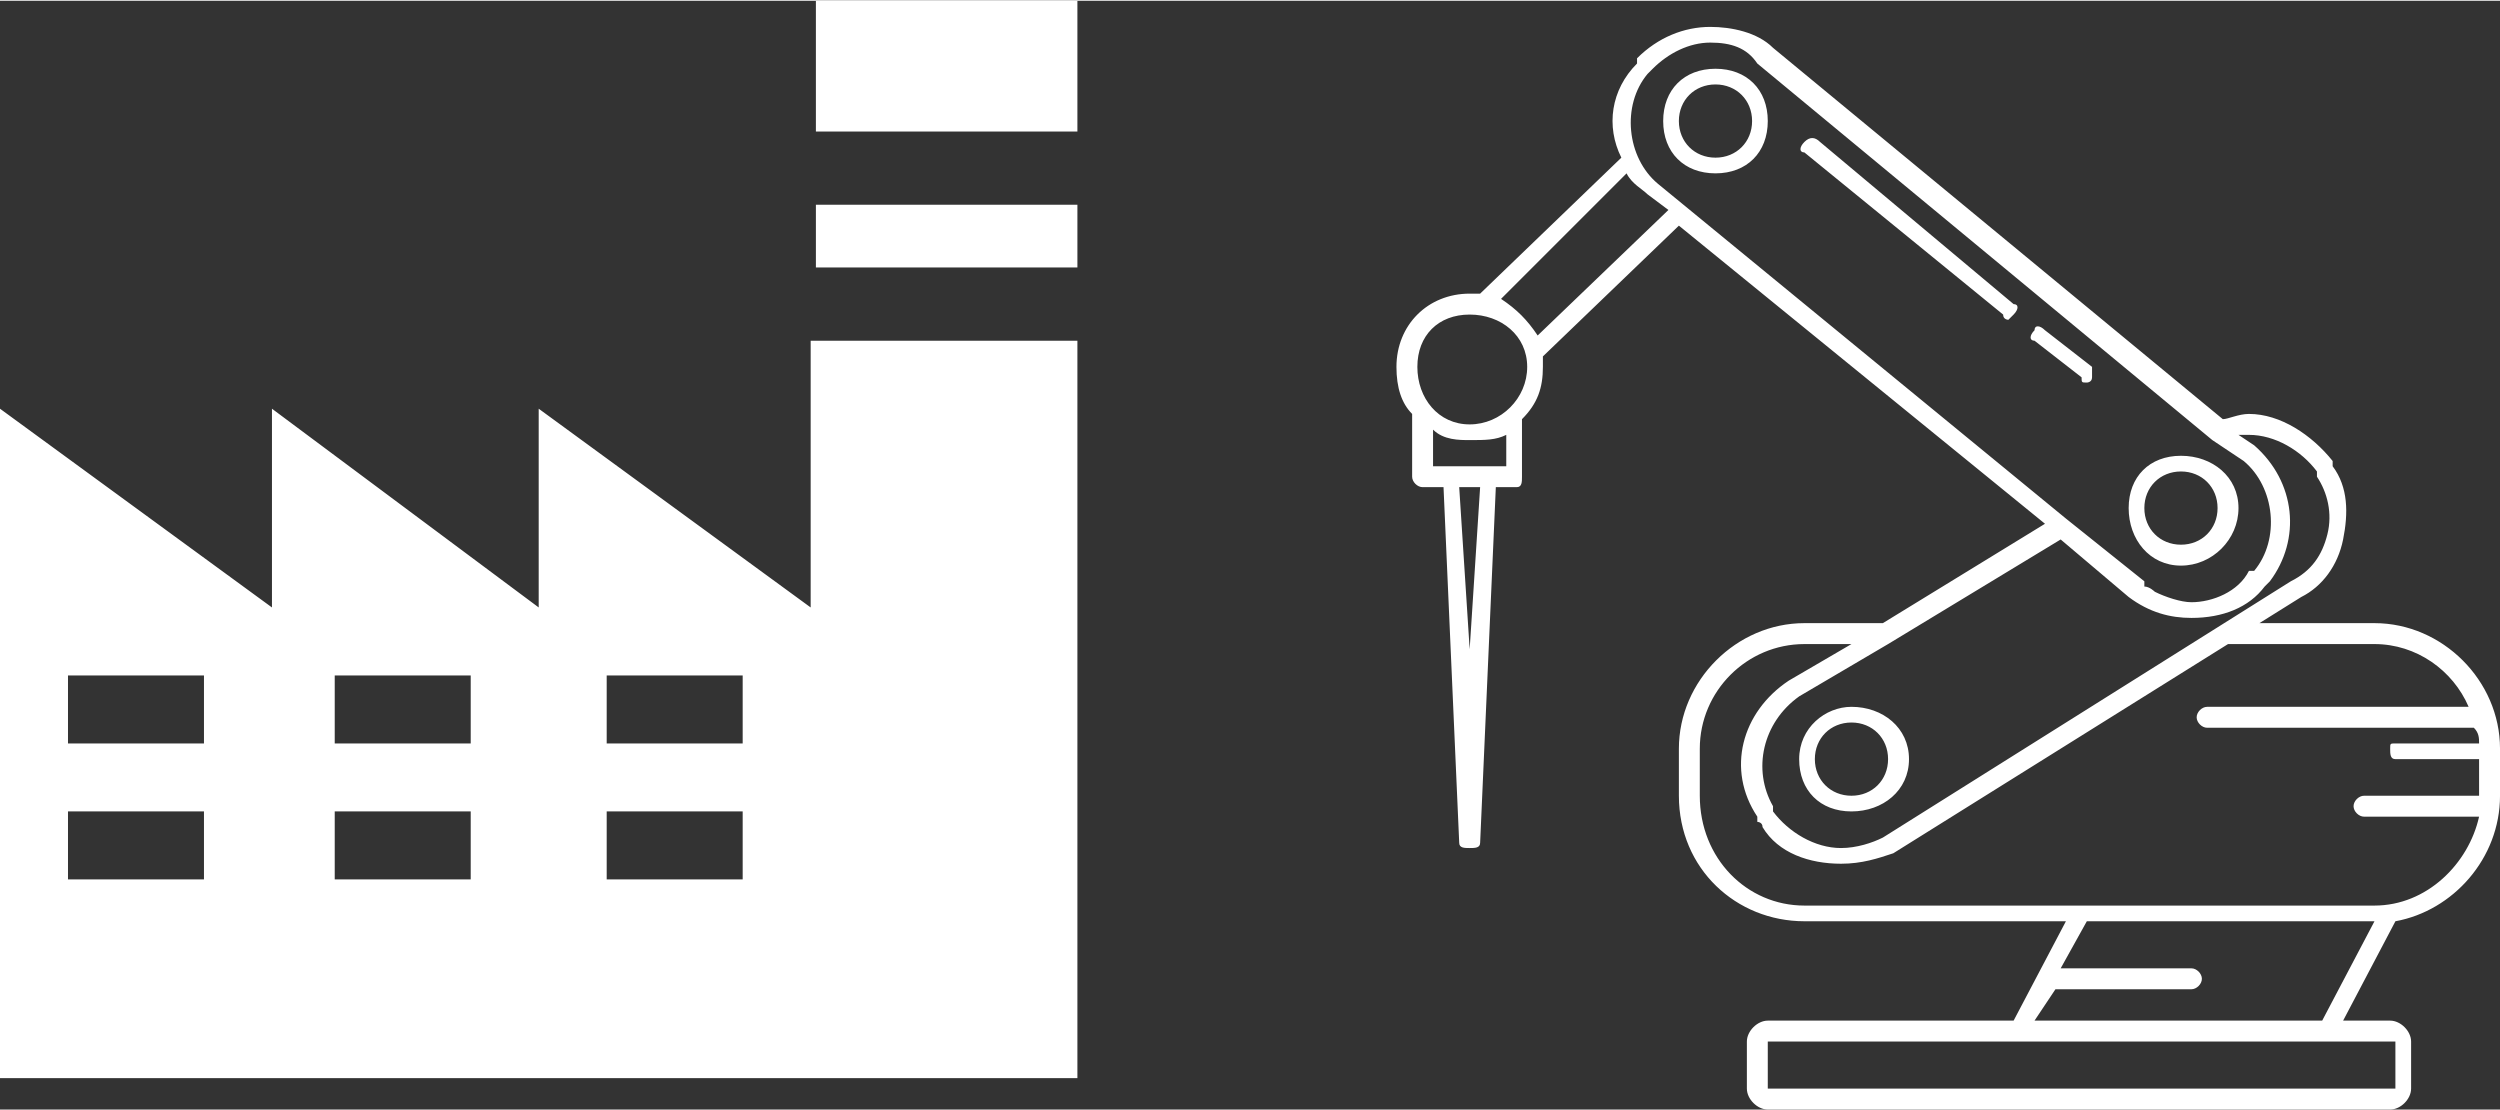 <svg fill="rgb(255, 255, 255)" xmlns="http://www.w3.org/2000/svg" xml:space="preserve" width="24.831mm" height="11.028mm" version="1.1" style="shape-rendering:geometricPrecision; text-rendering:geometricPrecision; image-rendering:optimizeQuality; fill-rule:evenodd; clip-rule:evenodd" viewBox="0 0 478 212" xmlns:xlink="http://www.w3.org/1999/xlink">

 <rect x="0" y="0" width="478" height="212" fill="#333333" stroke="none"/>

 <g id="Warstwa_x0020_1">
  <g>
   <path d="M206 39l-50 0 0 12 50 0 0 -12zm122 -6c6,0 10,-4 10,-10 0,-6 -4,-10 -10,-10 -6,0 -10,4 -10,10 0,6 4,10 10,10zm0 -17c4,0 7,3 7,7 0,4 -3,7 -7,7 -4,0 -7,-3 -7,-7 0,-4 3,-7 7,-7zm100 81c0,-6 -5,-10 -11,-10 -6,0 -10,4 -10,10 0,6 4,11 10,11 6,0 11,-5 11,-11zm-18 0c0,-4 3,-7 7,-7 4,0 7,3 7,7 0,4 -3,7 -7,7 -4,0 -7,-3 -7,-7zm-56 58c6,0 11,-4 11,-10 0,-6 -5,-10 -11,-10 -5,0 -10,4 -10,10 0,6 4,10 10,10zm0 -17c4,0 7,3 7,7 0,4 -3,7 -7,7 -4,0 -7,-3 -7,-7 0,-4 3,-7 7,-7zm-87 -68c0,4 1,7 3,9l0 12c0,1 1,2 2,2l4 0 3 68c0,1 1,1 2,1 1,0 2,0 2,-1l3 -68 4 0c1,0 1,-1 1,-2l0 -11c0,0 0,0 0,0 3,-3 4,-6 4,-10 0,-1 0,-1 0,-2l26 -25 70 57 -31 19 -15 0c-13,0 -24,11 -24,24l0 9c0,14 11,24 24,24l50 0 -10 19 -47 0c-2,0 -4,2 -4,4l0 9c0,2 2,4 4,4l119 0c2,0 4,-2 4,-4l0 -9c0,-2 -2,-4 -4,-4l-9 0 10 -19c0,0 0,0 0,0 11,-2 20,-12 20,-24l0 -9c0,-13 -11,-24 -24,-24l-22 0 8 -5c4,-2 7,-6 8,-11 1,-5 1,-10 -2,-14l0 -1c-4,-5 -10,-9 -16,-9 -2,0 -4,1 -5,1l-86 -71c-3,-3 -8,-4 -12,-4 -5,0 -10,2 -14,6l0 1c-5,5 -6,12 -3,18l-27 26c-1,0 -1,0 -2,0 -8,0 -14,6 -14,14zm156 14l0 0 6 4c6,5 7,15 2,21l-1 0c-2,4 -7,6 -11,6 -2,0 -5,-1 -7,-2 0,0 0,0 0,0 0,0 -1,-1 -2,-1 0,0 0,-1 0,-1l-15 -12 -78 -64c-6,-5 -7,-15 -2,-21l1 -1c3,-3 7,-5 11,-5 4,0 7,1 9,4l87 72zm-85 115c0,0 0,0 0,0l119 0c1,0 1,0 1,0l0 9c0,0 0,0 -1,0l-119 0c0,0 0,0 0,0l0 -9zm61 -23l55 0c0,0 0,0 0,0l-10 19 -55 0 4 -6 26 0c1,0 2,-1 2,-2 0,-1 -1,-2 -2,-2l-25 0 5 -9zm-45 -53l-12 7c-9,6 -12,17 -6,26l0 1c0,0 1,0 1,1 3,5 9,7 15,7 4,0 7,-1 10,-2l64 -40 28 0c8,0 15,5 18,12l-50 0c-1,0 -2,1 -2,2 0,1 1,2 2,2l51 0c1,1 1,2 1,3l-16 0c-1,0 -1,0 -1,1 0,1 0,2 1,2l16 0 0 7 -22 0c-1,0 -2,1 -2,2 0,1 1,2 2,2l22 0c-2,9 -10,17 -20,17l-109 0c-11,0 -20,-9 -20,-21l0 -9c0,-11 9,-20 20,-20l9 0zm40 -20l13 11c4,3 8,4 12,4 6,0 11,-2 14,-6l1 -1c6,-8 5,-19 -3,-26l-3 -2c1,0 1,0 2,0 5,0 10,3 13,7l0 1c2,3 3,7 2,11 -1,4 -3,7 -7,9l-78 49c-2,1 -5,2 -8,2 -5,0 -10,-3 -13,-7l0 -1c-4,-7 -2,-16 5,-21l17 -10 33 -20zm-100 -39c-2,-3 -4,-5 -7,-7l24 -24c1,2 3,3 4,4l4 3 -25 24zm-13 -4c6,0 11,4 11,10 0,6 -5,11 -11,11 -6,0 -10,-5 -10,-11 0,-6 4,-10 10,-10l0 0zm-2 33l4 0 -2 31 -2 -31zm-1 -4l-4 0 0 -7c2,2 5,2 7,2 3,0 5,0 7,-1l0 6 -10 0zm121 -16c0,0 1,0 1,-1 0,-1 0,-2 0,-2l-9 -7c-1,-1 -2,-1 -2,0 -1,1 -1,2 0,2l9 7c0,1 0,1 1,1zm-15 -12c0,0 1,-1 1,-1 1,-1 1,-2 0,-2l-37 -31c-1,-1 -2,-1 -3,0 -1,1 -1,2 0,2l38 31c0,1 1,1 1,1zm-384 17l0 128 206 0 0 -141 -51 0 0 51 -52 -38 0 38 -51 -38 0 38 -52 -38zm116 77l26 0 0 13 -26 0 0 -13zm0 -26l26 0 0 13 -26 0 0 -13zm-52 26l26 0 0 13 -26 0 0 -13zm0 -26l26 0 0 13 -26 0 0 -13zm-51 26l26 0 0 13 -26 0 0 -13zm0 -26l26 0 0 13 -26 0 0 -13zm193 -129l-50 0 0 25 50 0 0 -25z"></path>
  </g>
 </g>
</svg>